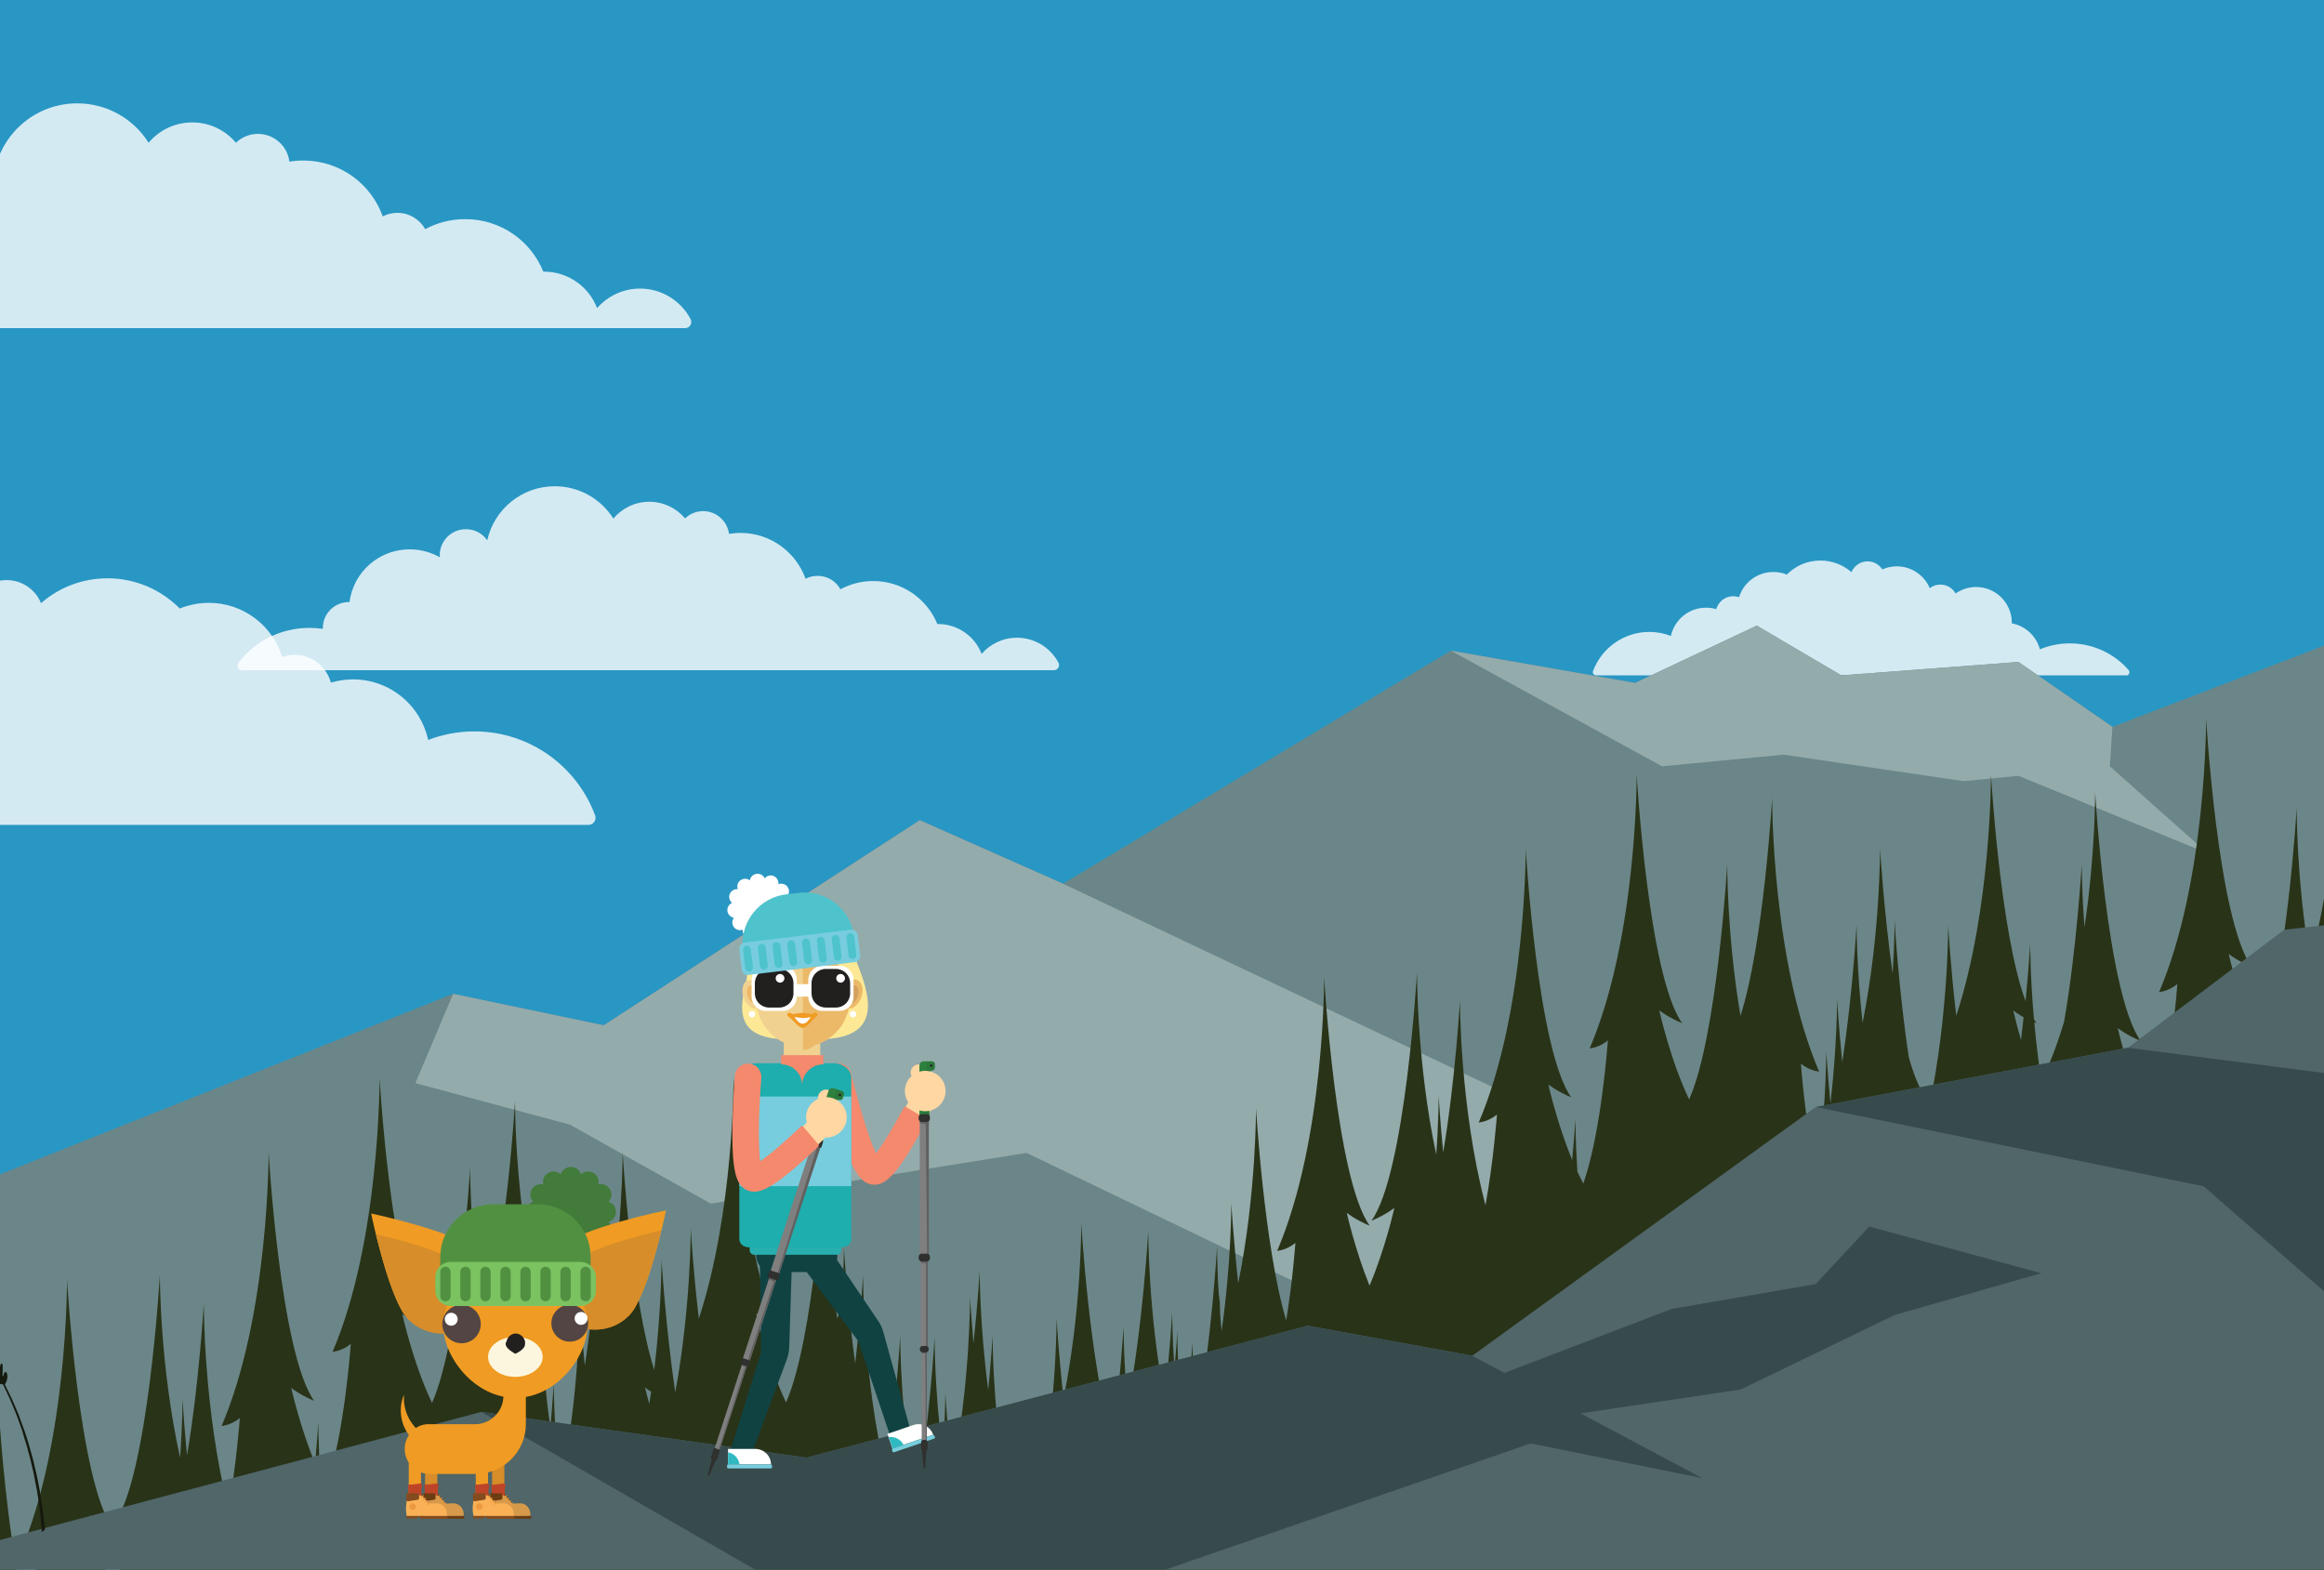 <svg version="1.1" id="Layer_1" xmlns="http://www.w3.org/2000/svg" x="0" y="0" viewBox="0 0 1439 972" xml:space="preserve"><style>.st1{opacity:.8;fill:#fff}.st3{fill:#94abac}.st4{opacity:.8}.st5{fill:#fff}.st6{fill:#293318}.st8{fill:#374b4c}.st11{fill:#d78d29}.st12{fill:#f09b23}.st13{fill:#534543}.st15{fill:#221f1f}.st16{fill:#be4427}.st17{fill:#f6f7f7}.st18{fill:#6c3c13}.st19{fill:#d7994a}.st20{fill:#ed993f}.st22{fill:#519041}.st24{fill:#844b1f}.st25{fill:#fab055}.st26{fill:#104242}.st27{fill:#77cddd}.st28{fill:#30b9c0}.st29{fill:#ffd7a3}.st30{fill:#f4896d}.st33{fill:#f1d18f}.st34{fill:#7f7f7f}.st35{fill:#606060}.st36{fill:#30302f}.st37{fill:#2d803e}.st38{fill:#232323}.st39{opacity:8.000000e-02;fill:#212120}.st40{fill:#fde995}.st41{fill:#ebb968}.st43{fill:#442312}.st44{fill:#4ec3cc}@media (max-width:701px){.cloud{display:none}}</style><path fill="#2997c3" d="M-71.1-73h1542.4V972.5H-71.1z"/><path class="st1 cloud" d="M293.7 452.9c-10.1 0-19.7 1.9-28.6 5.3-4.6-21.4-23.6-37.5-46.5-37.5-4.7 0-9.3.7-13.7 2-2.7-9.9-11.7-17.2-22.4-17.2-2.7 0-5.3.5-7.8 1.3-5.9-19.4-24-33.5-45.4-33.5-6.4 0-12.4 1.3-18 3.5-11.4-11.5-27.2-18.7-44.7-18.7-15.8 0-30.2 5.8-41.2 15.4-3.4-8.4-11.7-14.3-21.4-14.3-8.2 0-15.4 4.3-19.6 10.7-5.9-2.6-12.5-4.1-19.4-4.1-14.4 0-27.3 6.4-36.1 16.6v128.4h435.5c3 0 5.1-3 4.1-5.9-11.3-30.4-40.5-52-74.8-52zM1316.5 418.3c1.7 0 2.7-2 1.5-3.4-8.8-10.1-21.9-16.5-36.4-16.5-6.6 0-12.8 1.3-18.5 3.7-2.2-8.2-8.9-14.5-17.4-16.1v-.4c0-12.2-9.9-22.1-22.1-22.1-4.7 0-9.1 1.5-12.7 4-1.9-3.3-5.4-5.5-9.4-5.5-2.5 0-4.8.8-6.6 2.2-3.4-7.9-11.2-13.5-20.4-13.5-3.2 0-6.3.7-9 1.9-1.9-3-5.3-5-9.1-5-4.5 0-8.4 2.8-10 6.7-5.1-4.5-11.9-7.2-19.2-7.2-8.2 0-15.5 3.3-20.8 8.7-2.6-1.1-5.4-1.6-8.4-1.6-10 0-18.4 6.6-21.2 15.6-1.1-.4-2.3-.6-3.6-.6-5 0-9.2 3.4-10.5 8-2-.6-4.2-.9-6.4-.9-10.6 0-19.5 7.5-21.7 17.5-4.1-1.6-8.6-2.5-13.3-2.5-16 0-29.6 10.1-34.9 24.2-.5 1.3.5 2.7 1.9 2.7h328.2z"/><path fill="#6b8688" d="M-68 754.3l348.6-138.9 93.2 19.5 195.7-127 88.7 39.3 240.1-144.3 114.1 20 75.4-35.5 52.3 30.8 109.7-8.3 58.2 40.2 163.3-62.7v585.1H-71.1V755.3z"/><path class="st3" d="M280.6 615.4l-23.4 55.3 95.7 25.7 87.2 48.9 195.5-31.4 262.7 126.3 48-156.6-288.1-136.4-88.7-39.3-195.7 127zM898.3 402.9l130.8 71.6 75.4-7.2 111.2 16.4 34.1-3.3 117 47.9-60.4-53.8 1.6-24.4-58.2-40.2-109.7 8.3-52.3-30.8-75.4 35.5z"/><g class="st4"><path class="st5 cloud" d="M150.3 415.2c-2.6 0-4.1-3-2.5-5.1 10.2-13 26-21.3 43.8-21.3 2.8 0 5.6.2 8.3.6v-.5c0-8.9 7.2-16.1 16.2-16.1h.3c1.2-8.9 5.5-17.4 12.9-23.7 12.4-10.5 29.7-11.6 43.1-4 0-.4-.1-.8-.1-1.3 0-8.9 7.2-16.1 16.2-16.1 5.5 0 10.3 2.7 13.2 6.9 4.2-19.1 21.3-33.5 41.8-33.5 15.3 0 28.7 8 36.3 20 5.3-6.3 13.3-10.4 22.2-10.4 8.9 0 16.9 4 22.2 10.3 2.9-2.8 6.8-4.5 11.2-4.5 8.2 0 15 6.2 16 14.1 2.3-.4 4.7-.6 7.1-.6 18.6 0 34.4 11.9 40.3 28.4 2.2-1.2 4.8-1.8 7.5-1.8 6.1 0 11.3 3.3 14.1 8.3 6.1-3.3 13-5.1 20.3-5.1 17.9 0 33.3 11 39.7 26.6h.4c12.3 0 22.9 7.7 27 18.5 5.3-6.1 13.1-10 21.9-10 11.2 0 20.8 6.3 25.7 15.5 1.1 2.1-.4 4.6-2.8 4.6H150.3z"/></g><g class="st4"><path class="st5 cloud" d="M-187.6 203.1c-3.2 0-5-3.7-3-6.2 12.4-15.8 31.7-26 53.4-26 3.4 0 6.8.3 10.1.7v-.6c0-10.8 8.8-19.6 19.7-19.6h.4c1.4-10.9 6.7-21.2 15.7-28.9 15.1-12.8 36.2-14.2 52.5-4.9 0-.5-.1-1-.1-1.6 0-10.8 8.8-19.6 19.7-19.6 6.7 0 12.6 3.3 16.1 8.4C2.1 81.5 22.9 64 47.8 64c18.6 0 35 9.7 44.2 24.4 6.5-7.7 16.2-12.6 27.1-12.6 10.8 0 20.5 4.9 27 12.6 3.5-3.4 8.3-5.5 13.6-5.5 10 0 18.3 7.5 19.5 17.2 2.8-.5 5.7-.7 8.6-.7 22.7 0 42 14.4 49.2 34.6 2.7-1.4 5.8-2.2 9.1-2.2 7.4 0 13.8 4.1 17.2 10.1 7.4-4 15.8-6.2 24.8-6.2 21.9 0 40.6 13.4 48.3 32.5h.4c15 0 27.9 9.4 32.9 22.6 6.5-7.4 16-12.1 26.6-12.1 13.6 0 25.4 7.7 31.3 18.9 1.3 2.6-.5 5.6-3.4 5.6h-611.8z"/></g><path class="st6" d="M-25.7 972.5h1.2c-.3-8.5-.3-13.5-.3-13.5s-.3 5.2-.9 13.5zM41.5 792.4S42 892.8 12.4 962c6.8-.8 11.3-5 11.3-5s-.4 6.1-1.4 15.4h43.2c-6.3-18-9.9-34.1-9.9-34.1s4.8 4 14.2 8c-21-29-28.3-153.9-28.3-153.9zM-69.2 972.5h2.4c-.7-14.2-.7-23-.7-23s-.5 9.2-1.7 23zM1471.3 972.5V657.3c-2.5-18.8-3.6-33.5-3.6-33.5s1.3 1.2 3.6 2.4v-18.1c-21.8-66.9-21.4-149-21.4-149s-5.2 90-19.6 135c-8.5-49.9-8.2-93.9-8.2-93.9s-6.2 106.5-23.6 145.7c-11.6-24.1-18.5-55.2-18.5-55.2s4.8 4 14.2 8c-21-29.2-28.2-154-28.2-154s.5 100.4-29.1 169.6c6.8-.8 11.3-5 11.3-5s-3.9 56.1-15.2 88.7c-1.3-2.4-2.5-4.8-3.7-7.4-1.3-19.9-1.2-33-1.2-33s-.6 10.3-2 25.8c-9.3-22.3-14.8-46.8-14.8-46.8s4.8 4 14.2 8c-21-29.2-28.2-154-28.2-154s.2 38.1-6.6 83.5c-1.8-23.4-1.7-39.1-1.7-39.1s-3.1 52.7-10.9 97.6c-2.9 9.6-6.1 18.9-9.9 27.7 1.6-.2 3-.6 4.3-1-2 7.9-4.3 15-6.8 20.8-2.9-16.8-4.8-33-6.1-47.1.5.2.9.4 1.4.6-.5-.8-1.1-1.6-1.6-2.5-2.4-27.5-2.3-46.8-2.3-46.8s-.9 14.9-2.9 35.6c-15.8-42.8-21.4-140.3-21.4-140.3s.4 82.4-21.5 149.4c-3.6-30.6-5-56.2-5-56.2s.3 65.4-15.1 127.1c-2-7.1-3.8-15-5.5-23.4 1.9 1 4.1 2.1 6.6 3.1-3.9-5.5-7.4-14.3-10.4-25-6.3-41.5-8.8-84.7-8.8-84.7s.1 13.1-1.2 33c-5.5-39.1-7.8-77.4-7.8-77.4s.3 52.6-10.8 107.9c-3.8-34.7-3.7-60.7-3.7-60.7s-2.5 43.5-8.9 85.1c-2.2-22.5-3.2-39-3.2-39s.1 28-4.1 64.5c-1.8-19-2.6-32.4-2.6-32.4s.1 28.8-4.3 66.1c-.9 2.1-1.8 4-2.7 5.7-6.3-30.4-8.7-64.1-8.7-64.1s4.5 4.1 11.3 5c-29.6-69.2-29.1-169.6-29.1-169.6s-5.2 90-19.6 135c-8.5-49.9-8.2-93.9-8.2-93.9s-6.2 106.5-23.6 145.7c-11.6-24.1-18.5-55.2-18.5-55.2s4.8 4 14.2 8c-21-29.2-28.2-154-28.2-154s.5 100.4-29.1 169.6c6.8-.8 11.3-5 11.3-5s-3.9 56.1-15.2 88.7c-1.3-2.4-2.5-4.8-3.7-7.4-1.3-19.9-1.2-33-1.2-33s-.6 10.3-2 25.8c-9.3-22.3-14.8-46.8-14.8-46.8s4.8 4 14.2 8c-21-29.2-28.2-154-28.2-154s.5 100.4-29.1 169.6c6.8-.8 11.3-5 11.3-5s-2 28.1-7.1 56.2C903.7 684.9 904 619.4 904 619.4s-2.9 50.1-10.4 94.2c-2-20.5-2.8-35.2-2.8-35.2s.1 14.6-1.5 36.6c-12.2-57.2-11.9-113.1-11.9-113.1s-7.2 124.8-28.2 154c9.4-3.9 14.2-8 14.2-8s-5.7 25.5-15.4 48.2c-8.9-21.9-14.1-45.1-14.1-45.1s4.8 4 14.2 8c-21-29.2-28.2-154-28.2-154s.5 100.4-29.1 169.6c6.8-.8 11.3-5 11.3-5s-1.6 23-5.7 48.1C782.7 771.8 777.7 686 777.7 686s.3 53.1-11 108.7c-3-27.7-4.3-49.6-4.3-49.6s.2 35.7-6 79.2c-.3-3.5-.6-6.8-.9-10.1-.3-8.5-.3-13.5-.3-13.5s-.1 1.9-.3 5.3c-1.4-20.7-1.3-34.3-1.3-34.3s-3.5 61-12.8 107.7c-.2-2.1-.4-4.1-.5-6.1-.3-8.5-.3-13.5-.3-13.5s-.1 1.9-.3 5.3c-1.4-20.7-1.3-34.3-1.3-34.3s-1.6 26.8-5.3 58.4c-4.3-36.8-4.1-65.1-4.1-65.1s-.5 9.4-1.8 23.6c-1.4-21-1.4-34.9-1.4-34.9s-1.4 24-4.7 53.4c-10.3-53.8-10.1-104-10.1-104s-3.5 61-12.8 107.7c-2.6-28.5-2.5-48.6-2.5-48.6s-2 33.7-6.8 70.2c-14.2-45.3-19.4-134.1-19.4-134.1s.3 53.1-11 108.7c-3-27.7-4.3-49.6-4.3-49.6s.2 46.7-9 98.3c-1.5 4.2-3.1 8.3-4.8 12.2.9-.1 1.8-.3 2.6-.5-2 9.9-4.4 19.9-7.3 29.6-5.8-13.7-10.5-28.5-14.2-43.6-7-46.2-6.9-85.3-6.9-85.3s-.8 14-2.7 33.6c-5.4-41.1-5.3-74-5.3-74s-1.1 19.6-3.8 45c-1.5-16.9-2.2-28.4-2.2-28.4s.3 53.1-11 108.7c-3-27.7-4.3-49.6-4.3-49.6s.1 15.1-1.6 37.7c-5.2-40.3-5-72.2-5-72.2s-3.2 55.6-11.6 101.3c-9.9-53.1-9.7-102.1-9.7-102.1s-2.5 43.5-8.9 85.2c-14.4-60.4-14.1-122.9-14.1-122.9s-1.4 24.8-4.9 54.8c-5-37.1-7-71.8-7-71.8s.1 14-1.4 35c-.8 3.2-1.7 6.2-2.6 9.1-8.5-49.9-8.2-93.9-8.2-93.9s-6.2 106.5-23.6 145.7c-11.6-24.1-18.5-55.2-18.5-55.2s4.8 4 14.2 8c-21-29.2-28.2-154-28.2-154s.4 82.4-21.5 149.4c-3.6-30.6-5-56.2-5-56.2s.2 48.8-9.6 101.8c-6-40.7-8.5-82.1-8.5-82.1s.1 29.8-4.5 68.2c-14.4-45-19.6-134.9-19.6-134.9s.3 52.6-10.8 107.9c-3.8-34.7-3.7-60.7-3.7-60.7s-2.5 43.5-8.9 85.1c-2.2-22.5-3.2-39-3.2-39s.2 40.8-7.3 88.3c-1.8 5.7-3.7 10.7-5.8 14.8-3-30.9-2.9-53.3-2.9-53.3s-.7 11.2-2.1 27.7c-3-20.7-4.1-37.7-4.1-37.7s4.5 4.1 11.3 5c-29.6-69.2-29.1-169.6-29.1-169.6s-5.2 90-19.6 135c-8.5-49.9-8.2-93.9-8.2-93.9s-6.2 106.5-23.6 145.7c-11.6-24.1-18.5-55.2-18.5-55.2s4.8 4 14.2 8c-21-29.2-28.2-154-28.2-154s.5 100.4-29.1 169.6c6.8-.8 11.3-5 11.3-5s-3.9 56.1-15.2 88.7c-1.3-2.4-2.5-4.8-3.7-7.4-1.3-19.9-1.2-33-1.2-33s-.6 10.3-2 25.8c-9.3-22.3-14.8-46.8-14.8-46.8s4.8 4 14.2 8c-21-29.2-28.2-154-28.2-154s.5 100.4-29.1 169.6c6.8-.8 11.3-5 11.3-5s-2 28.1-7.1 56.2C125.9 872.5 126.2 807 126.2 807s-2.9 50.1-10.4 94.2c-2-20.5-2.8-35.2-2.8-35.2s.1 14.6-1.5 36.6C98.8 845.3 99 789.4 99 789.4s-7.2 124.8-28.2 154c9.4-3.9 14.2-8 14.2-8s-4 18-11 37.2h1397.3zM1253 629.9c-.5 4.5-1 9.3-1.6 14.1-3.1-10.6-4.8-18.3-4.8-18.3s2.1 1.8 6.4 4.2zM635.6 956.3c-.9 3-1.8 6.1-2.8 9-1-3.5-2-7.1-2.9-10.7 1.6.8 3.5 1.5 5.7 1.7zm-232.4-94.5c-.4 2.5-.8 5.1-1.2 7.6-1.7-6.3-2.6-10.3-2.6-10.3s1.3 1.2 3.8 2.7zM10.5 972.5C2.4 927.3-.7 873.4-.7 873.4s.2 47.2-9.2 99.1h20.4z"/><path fill="#506668" d="M-71.1 972.5L298 874.3l201.3 28.3 310.5-81.7 101.8 18.6 212.7-154 193.3-36.7 96.8-73.1 56.9-6.3v403.1z"/><path class="st8" d="M931.5 850.1l103.8-39.6 89-15.4 33.1-35.6 106.5 28.9-90.8 25.9-95.2 46.1-115.3 17.2z"/><path class="st8" d="M298 874.3l170.5 98.2h251.6l227.7-78.7 106.2 21.5-142.4-75.8-101.8-18.6-310.5 81.7zM1124.3 685.5l240.2 49.1 106.8 93.2V668.6l-153.7-19.8z"/><path d="M-4.3 846.1c-2.3 1-4-.2-4.3 1-.3 1.2 5.6 2.3 4.6 2.9-1 .6-3.3-.2-3.6.6-.3.9 4.3 2.7 6.5 3.2-2.2 1.7-3.3.4-3.2 1.7.1 1.1 4.7 1.6 6.1 1.7.4.7.9 2 1.7 3.5.7 1.6 1.5 3.3 2.5 5.3.9 2 1.8 4.3 2.8 6.7.5 1.2 1 2.5 1.6 3.9l1.5 4.2c.5 1.4 1 2.9 1.6 4.4.3.8.5 1.5.7 2.3.2.8.5 1.6.7 2.4.5 1.6 1 3.2 1.5 4.9.3.8.5 1.6.7 2.5.2.8.4 1.7.7 2.5.4 1.7.9 3.4 1.3 5.1.4 1.7.8 3.5 1.2 5.2.4 1.7.8 3.5 1.1 5.2.3 1.7.6 3.5 1 5.2.2.9.3 1.7.5 2.6.1.9.3 1.7.4 2.6.3 1.7.5 3.4.8 5 .2 1.6.4 3.3.6 4.9.2 1.6.4 3.1.5 4.7.3 3 .6 5.9.7 8.5.6-.6 1.2-1.1 1.9-1.6-.2-2.2-.5-4.6-.7-7.1-.2-1.5-.4-3.1-.6-4.7-.2-1.6-.4-3.2-.7-4.9-.3-1.7-.6-3.3-.8-5-.1-.8-.3-1.7-.4-2.6-.2-.9-.3-1.7-.5-2.6-.3-1.7-.7-3.5-1-5.2-.3-1.7-.8-3.5-1.2-5.2-.4-1.7-.8-3.5-1.2-5.2-.5-1.7-.9-3.4-1.4-5.1-.2-.8-.5-1.7-.7-2.5-.2-.8-.5-1.7-.7-2.5-.5-1.6-1-3.3-1.5-4.9-.3-.8-.5-1.6-.8-2.4-.2-.8-.5-1.6-.8-2.3-.6-1.5-1.1-3-1.6-4.4l-1.5-4.2c-.5-1.3-1.1-2.6-1.6-3.8-1.1-2.5-2-4.7-2.9-6.7-1-2-1.8-3.7-2.5-5.1-.8-1.6-1.3-2.7-1.7-3.5 2.4-3.5 1.7-7.7.4-7.7-1.3-.1-.9 2.8-1.6 2.6-.7-.3.5-8-.7-7.9-1.2.1-.8 2.5-.8 2.5s-1.3-6.4-2.6-6c-1.4.4-.6 3.4-.6 3.4s-5.2-2.5-5.9-1.5c-1.3.8 3.4 2.9 4.5 3.4z" fill="#15190e"/><g><path d="M376.8 744.2c1.9-2 2.4-5.2.9-7.7s-4.4-3.7-7.2-3.1c.6-2.7-.5-5.7-3.1-7.1-2.6-1.5-5.7-1-7.7.9-.8-2.7-3.3-4.6-6.3-4.6-2.9 0-5.4 2-6.2 4.6-2-1.9-5.2-2.4-7.7-.9-2.6 1.5-3.7 4.4-3.1 7.1-2.7-.6-5.7.5-7.1 3.1-1.5 2.6-1 5.7.9 7.7-2.7.8-4.6 3.3-4.6 6.2 0 2.9 2 5.4 4.6 6.2-1.9 2-2.4 5.2-.9 7.7s4.4 3.7 7.1 3.1c-.6 2.7.5 5.7 3.1 7.1 2.6 1.5 5.7 1 7.7-.9.8 2.7 3.3 4.6 6.3 4.6 2.9 0 5.4-2 6.3-4.6 2 1.9 5.2 2.4 7.7.9 2.6-1.5 3.7-4.4 3.1-7.1 2.7.6 5.7-.5 7.1-3.1 1.5-2.6 1-5.7-.9-7.7 2.7-.8 4.6-3.3 4.6-6.2 0-2.9-1.9-5.4-4.6-6.2z" fill="#427b3a"/><path class="st11" d="M320.2 931.8h-7.9v-25.9c0-2.1-1.7-3.8-3.8-3.8-2.1 0-3.8 1.7-3.8 3.8V938.6h21.8v-.4c.1-3.5-2.7-6.4-6.3-6.4zM278.7 931.8h-7.9v-25.9c0-2.1-1.7-3.8-3.8-3.8-2.1 0-3.8 1.7-3.8 3.8V938.6H285v-.4c.1-3.5-2.8-6.4-6.3-6.4z"/><path class="st12" d="M250.1 863.6v2.5c0 9.9 6 19.4 14.9 23.8v7.4c-13.9-5-20.4-20.3-14.9-33.7z"/><path class="st12" d="M266 881.9h28.3c9.4 0 17.4-7.9 17.4-17.4v-6.9h13.9v24.3c0 16.9-13.9 30.8-30.8 30.8H266c-8.4 0-15.4-6.9-15.4-15.4 0-8.4 6.9-15.9 15.4-15.4zM294.8 774.2c11.9 11.9 11.9 30.8 0 42.2-11.9 11.4-30.8 11.9-42.2 0-11.9-11.9-22.8-65-22.8-65s53.1 11.4 65 22.8z"/><path class="st11" d="M285.8 784.2c9.9 9.9 11.4 25.3 4 37.2-11.9 7.4-27.3 5.5-37.2-4.5-7.9-7.9-15.9-36.2-19.8-52.6 17.3 4 45.1 11.4 53 19.9z"/><path class="st12" d="M347.4 772.3c-11.9 11.9-11.9 30.8 0 42.2 11.9 11.4 30.8 11.9 42.2 0 11.9-11.9 22.8-65 22.8-65s-53.6 10.8-65 22.8z"/><path class="st11" d="M356.4 781.7c-9.9 9.9-11.4 25.3-4 37.2 11.9 7.4 27.3 5.5 37.2-4.5 7.9-7.9 15.9-36.2 19.8-52.6-16.7 4-45 11.5-53 19.9z"/><path class="st12" d="M274.4 820.4c0 20.3 19.8 45.2 44.7 45.2 24.8 0 44.7-24.8 44.7-45.2 0-20.3-19.8-36.7-44.7-36.7-24.8 0-44.7 16.8-44.7 36.7z"/><circle class="st13" cx="352.8" cy="819.4" r="11.4"/><circle class="st5" cx="359.8" cy="816.4" r="4"/><circle class="st13" cx="285.8" cy="819.9" r="11.9"/><circle class="st5" cx="279.4" cy="816.9" r="4"/><ellipse cx="319.1" cy="840.2" rx="16.9" ry="12.4" fill="#fdf6de"/><path class="st15" d="M313.1 832.3c0 3 6 6 6 6s6-2.5 6-6c.5-3-2-6-5-6.5s-6 2-6.5 5c-.5.5-.5 1-.5 1.5z"/><path class="st12" d="M310.1 931.8h-7.9v-25.9c0-2.1-1.7-3.8-3.8-3.8-2.1 0-3.8 1.7-3.8 3.8V938.6h21.8v-.4c.2-3.5-2.7-6.4-6.3-6.4zM268.6 931.8h-7.9v-25.9c0-2.1-1.7-3.8-3.8-3.8-2.1 0-3.8 1.7-3.8 3.8V938.6H275v-.4c0-3.5-2.8-6.4-6.4-6.4z"/><path class="st16" d="M263 926.4s0-5.2-.2-5.7c-.3-.5.2-1.6.8-1.4s6.2-.7 7-.7c.8 0 1.1 1.5.7 2.2-.4.7-.3 4.6 0 5.9l-8.3-.3zM304.5 926.4s0-5.2-.2-5.7c-.3-.5.2-1.6.8-1.4.6.2 6.2-.7 7-.7s1.1 1.5.7 2.2c-.4.7-.3 4.6 0 5.9l-8.3-.3z"/><g><path class="st17" d="M262.7 931.4h12.4v4.4h-12.4z"/><path class="st18" d="M268.4 940.3h-6.1c-.2 0-.4-.2-.4-.4v-.9c0-.2.2-.4.4-.4h6.5v1.3c-.1.3-.2.4-.4.4z"/><path class="st18" d="M270.9 940.4c5.4 0 10.8 0 16.2.1.2 0 .4-.2.4-.4v-1c0-.2-.2-.4-.4-.4h-18.4c.7.5 1.3 1.1 2 1.7.1-.1.2 0 .2 0z"/><path class="st19" d="M280.7 930.9l-10.7.3c-.2.1-.5.8-.2 1 1.2-.1 2.3 1.1 1.2 2-1.1.9-4.9.6-5.3-1.1-.3-1.2-2.1-1.6-3-1.7-.3 0-.6.2-.6.5.1 2.2.1 4.5.1 6.7h24.9v-1c0-3.8-3-6.8-6.4-6.7z"/><path class="st18" d="M275.8 931l-4.3-5.8-2.3 3.2z"/><path class="st19" d="M275.8 931l-4.3-2.6h-9.3s-1.4 6.8 0 10.2c3.2 0 13.6-7.6 13.6-7.6z"/><path class="st19" d="M262.2 928.4v-3.2h4.7l3.4.7c.8.2 1.5.6 2.1 1.2l3.5 4-13.7-2.7z"/><path class="st18" d="M262.9 929.6l5.9-.9c.5-.1.9-.5.9-1v-2c0-.6-.5-1-1-1h-5.9c-.6 0-1 .5-1 1v2.9c-.1.6.5 1.1 1.1 1z"/><path class="st20" d="M274.5 931.9h.3l1.3-1c.1-.1.2-.3.1-.4-.1-.1-.3-.2-.4-.1l-1.3 1c-.1.1-.2.3-.1.4l.1.1zM273.4 930.5h.3l1.3-1c.1-.1.2-.3.1-.4-.1-.1-.3-.2-.4-.1l-1.3 1c-.1.1-.2.3-.1.4 0 0 .1 0 .1.1zM272.2 928.9h.3l1.3-1c.1-.1.2-.3.1-.4-.1-.1-.3-.2-.4-.1l-1.3 1c-.1.1-.2.3-.1.4 0 .1 0 .1.1.1zM270.9 927.4h.3l1.3-1c.1-.1.2-.3.1-.4-.1-.1-.3-.2-.4-.1l-1.3 1c-.1.1-.2.3-.1.4 0 .1.1.1.1.1z"/><circle class="st20" cx="265.7" cy="932.9" r="2"/></g><g><path class="st17" d="M304 931.4h12.4v4.4H304z"/><path class="st18" d="M309.7 940.3h-6.1c-.2 0-.4-.2-.4-.4v-.9c0-.2.2-.4.4-.4h6.5v1.3c0 .3-.2.4-.4.4zM312.3 940.4c5.4 0 10.8 0 16.2.1.2 0 .4-.2.4-.4v-1c0-.2-.2-.4-.4-.4h-18.4c.7.5 1.3 1.1 2 1.7 0-.1.1 0 .2 0z"/><path class="st19" d="M322 930.9l-10.7.3c-.2.1-.5.8-.2 1 1.2-.1 2.3 1.1 1.2 2-1.1.9-4.9.6-5.3-1.1-.3-1.2-2.1-1.6-3-1.7-.3 0-.6.2-.6.5.1 2.2.1 4.5.1 6.7h24.9v-1c0-3.8-2.9-6.8-6.4-6.7z"/><path class="st18" d="M317.2 931l-4.3-5.8-2.3 3.2z"/><path class="st19" d="M317.2 931l-4.3-2.6h-9.3s-1.4 6.8 0 10.2c3.1 0 13.6-7.6 13.6-7.6z"/><path class="st19" d="M303.5 928.4v-3.2h4.7l3.4.7c.8.2 1.5.6 2.1 1.2l3.5 4-13.7-2.7z"/><path class="st18" d="M304.3 929.6l5.9-.9c.5-.1.9-.5.9-1v-2c0-.6-.5-1-1-1h-5.9c-.6 0-1 .5-1 1v2.9c-.1.6.4 1.1 1.1 1z"/><path class="st20" d="M315.9 931.9h.3l1.3-1c.1-.1.2-.3.1-.4-.1-.1-.3-.2-.4-.1l-1.3 1c-.1.1-.2.3-.1.4 0 0 0 .1.1.1zM314.8 930.5h.3l1.3-1c.1-.1.2-.3.1-.4-.1-.1-.3-.2-.4-.1l-1.3 1c-.1.1-.2.3-.1.4-.1 0 0 0 .1.1zM313.5 928.9h.3l1.3-1c.1-.1.2-.3.1-.4-.1-.1-.3-.2-.4-.1l-1.3 1c-.1.1-.2.3-.1.4 0 .1.1.1.1.1zM312.3 927.4h.3l1.3-1c.1-.1.2-.3.1-.4-.1-.1-.3-.2-.4-.1l-1.3 1c-.1.1-.2.3-.1.4 0 .1 0 .1.1.1z"/><circle class="st20" cx="307.1" cy="932.9" r="2"/></g><path d="M279.8 793.2s11.8 6.9 27.9 2.5 35.5-17.9 42.8-13c2.3-11.1-74.1-13.7-70.7 10.5z" fill="#edba99"/><path class="st22" d="M333 745.7h-27.6c-18.1 0-32.8 14.7-32.8 32.8v23.7h93.1v-23.7c.1-18.2-14.6-32.8-32.7-32.8z"/><path d="M359.4 808.7h-80.3c-5.3 0-9.6-4.3-9.6-9.6V791c0-5.3 4.3-9.6 9.6-9.6h80.3c5.3 0 9.6 4.3 9.6 9.6v8.1c0 5.3-4.3 9.6-9.6 9.6z" fill="#7bc261"/><path class="st16" d="M252.9 926.4s0-5.2-.2-5.7c-.3-.5.2-1.6.8-1.4.6.2 6.2-.7 7-.7s1.1 1.5.7 2.2c-.4.7-.3 4.6 0 5.9l-8.3-.3zM294.4 926.4s0-5.2-.2-5.7c-.3-.5.2-1.6.8-1.4.6.2 6.2-.7 7-.7s1.1 1.5.7 2.2c-.4.7-.3 4.6 0 5.9l-8.3-.3z"/><g><path class="st22" d="M275.8 805.8c-1.8 0-3.2-1.4-3.2-3.2v-15c0-1.8 1.4-3.2 3.2-3.2 1.8 0 3.2 1.4 3.2 3.2v15c.1 1.7-1.4 3.2-3.2 3.2zM288.2 805.8c-1.8 0-3.2-1.4-3.2-3.2v-15c0-1.8 1.4-3.2 3.2-3.2 1.8 0 3.2 1.4 3.2 3.2v15c.1 1.7-1.4 3.2-3.2 3.2zM300.6 805.8c-1.8 0-3.2-1.4-3.2-3.2v-15c0-1.8 1.4-3.2 3.2-3.2 1.8 0 3.2 1.4 3.2 3.2v15c.1 1.7-1.4 3.2-3.2 3.2zM313 805.8c-1.8 0-3.2-1.4-3.2-3.2v-15c0-1.8 1.4-3.2 3.2-3.2 1.8 0 3.2 1.4 3.2 3.2v15c.1 1.7-1.4 3.2-3.2 3.2zM325.4 805.8c-1.8 0-3.2-1.4-3.2-3.2v-15c0-1.8 1.4-3.2 3.2-3.2 1.8 0 3.2 1.4 3.2 3.2v15c.1 1.7-1.4 3.2-3.2 3.2zM337.8 805.8c-1.8 0-3.2-1.4-3.2-3.2v-15c0-1.8 1.4-3.2 3.2-3.2 1.8 0 3.2 1.4 3.2 3.2v15c0 1.7-1.4 3.2-3.2 3.2zM350.2 805.8c-1.8 0-3.2-1.4-3.2-3.2v-15c0-1.8 1.4-3.2 3.2-3.2 1.8 0 3.2 1.4 3.2 3.2v15c0 1.7-1.4 3.2-3.2 3.2zM362.6 805.8c-1.8 0-3.2-1.4-3.2-3.2v-15c0-1.8 1.4-3.2 3.2-3.2 1.8 0 3.2 1.4 3.2 3.2v15c0 1.7-1.4 3.2-3.2 3.2z"/></g><g><path class="st17" d="M252.5 931.4h12.4v4.4h-12.4z"/><path class="st24" d="M258.1 940.3H252c-.2 0-.4-.2-.4-.4v-.9c0-.2.2-.4.4-.4h6.5v1.3c0 .3-.2.4-.4.4zM260.7 940.4c5.4 0 10.8 0 16.2.1.2 0 .4-.2.4-.4v-1c0-.2-.2-.4-.4-.4h-18.4c.7.5 1.3 1.1 2 1.7 0-.1.1 0 .2 0z"/><path class="st25" d="M270.4 930.9l-10.7.3c-.2.1-.5.8-.2 1 1.2-.1 2.3 1.1 1.2 2-1.1.9-4.9.6-5.3-1.1-.3-1.2-2.1-1.6-3-1.7-.3 0-.6.2-.6.5.1 2.2.1 4.5.1 6.7h24.9v-1c0-3.8-2.9-6.8-6.4-6.7z"/><path class="st24" d="M265.6 931l-4.3-5.8-2.3 3.2z"/><path class="st25" d="M265.6 931l-4.3-2.6H252s-1.4 6.8 0 10.2c3.1 0 13.6-7.6 13.6-7.6z"/><path class="st25" d="M251.9 928.4v-3.2h4.7l3.4.7c.8.2 1.5.6 2.1 1.2l3.5 4-13.7-2.7z"/><path class="st24" d="M252.7 929.6l5.9-.9c.5-.1.9-.5.9-1v-2c0-.6-.5-1-1-1h-5.9c-.6 0-1 .5-1 1v2.9c-.1.6.5 1.1 1.1 1z"/><path class="st20" d="M264.3 931.9h.3l1.3-1c.1-.1.2-.3.1-.4-.1-.1-.3-.2-.4-.1l-1.3 1c-.1.1-.2.3-.1.4 0 0 0 .1.1.1zM263.2 930.5h.3l1.3-1c.1-.1.2-.3.1-.4-.1-.1-.3-.2-.4-.1l-1.3 1c-.1.1-.2.3-.1.4l.1.1zM262 928.9h.3l1.3-1c.1-.1.2-.3.1-.4-.1-.1-.3-.2-.4-.1l-1.3 1c-.1.1-.2.3-.1.4-.1.1 0 .1.1.1zM260.7 927.4h.3l1.3-1c.1-.1.2-.3.1-.4-.1-.1-.3-.2-.4-.1l-1.3 1c-.1.1-.2.3-.1.4 0 .1 0 .1.1.1z"/><circle class="st20" cx="255.5" cy="932.9" r="2"/></g><g><path class="st17" d="M293.8 931.4h12.4v4.4h-12.4z"/><path class="st24" d="M299.4 940.3h-6.1c-.2 0-.4-.2-.4-.4v-.9c0-.2.2-.4.4-.4h6.5v1.3c0 .3-.2.4-.4.4zM302 940.4c5.4 0 10.8 0 16.2.1.2 0 .4-.2.4-.4v-1c0-.2-.2-.4-.4-.4h-18.4c.7.5 1.3 1.1 2 1.7.1-.1.2 0 .2 0z"/><path class="st25" d="M311.8 930.9l-10.7.3c-.2.1-.5.8-.2 1 1.2-.1 2.3 1.1 1.2 2-1.1.9-4.9.6-5.3-1.1-.3-1.2-2.1-1.6-3-1.7-.3 0-.6.2-.6.5.1 2.2.1 4.5.1 6.7h24.9v-1c-.1-3.8-3-6.8-6.4-6.7z"/><path class="st24" d="M306.9 931l-4.3-5.8-2.3 3.2z"/><path class="st25" d="M306.9 931l-4.3-2.6h-9.3s-1.4 6.8 0 10.2c3.2 0 13.6-7.6 13.6-7.6z"/><path class="st25" d="M293.3 928.4v-3.2h4.7l3.4.7c.8.2 1.5.6 2.1 1.2l3.5 4-13.7-2.7z"/><path class="st24" d="M294 929.6l5.9-.9c.5-.1.9-.5.9-1v-2c0-.6-.5-1-1-1h-5.9c-.6 0-1 .5-1 1v2.9c-.1.6.5 1.1 1.1 1z"/><path class="st20" d="M305.6 931.9h.3l1.3-1c.1-.1.2-.3.1-.4-.1-.1-.3-.2-.4-.1l-1.3 1c-.1.1-.2.3-.1.4l.1.1zM304.5 930.5h.3l1.3-1c.1-.1.2-.3.1-.4-.1-.1-.3-.2-.4-.1l-1.3 1c-.1.1-.2.3-.1.4 0 0 .1 0 .1.1zM303.3 928.9h.3l1.3-1c.1-.1.2-.3.1-.4-.1-.1-.3-.2-.4-.1l-1.3 1c-.1.1-.2.3-.1.4 0 .1 0 .1.1.1zM302 927.4h.3l1.3-1c.1-.1.2-.3.1-.4-.1-.1-.3-.2-.4-.1l-1.3 1c-.1.1-.2.3-.1.4 0 .1.1.1.1.1z"/><circle class="st20" cx="296.8" cy="932.9" r="2"/></g></g><g><path class="st26" d="M552 891.7l-20.4-61-38.2-51.2 16.4-11.8 34 50.3c1.6 2.3 2.7 5 3.4 7.7l15.9 57.5-11.1 8.5z"/><path class="st5" d="M577.8 888.4l-25.2 8.6-3.1-9.1 16.1-5.5c5.1-1.7 10.5 1 12.2 6z"/><path class="st27" d="M578.5 890.8l-25 8.5c-.3.1-.7-.1-.8-.4l-.4-1.1c-.1-.3.1-.7.4-.8l25-8.5c.3-.1.7.1.8.4l.4 1.1c.2.3 0 .6-.4.8z"/><path class="st28" d="M552.7 897l-2.4-7.1c3.8-.5 7.5 1.4 9.2 4.8l-6.8 2.3z"/><path class="st26" d="M508.2 787.7h-29.6c-5.7 0-10.4-4.6-10.4-10.4v-2.9h50.3v2.9c.1 5.8-4.5 10.4-10.3 10.4z"/><path class="st26" d="M452.1 898.7l19.2-61.4-.9-63.8h20.2l-1.9 60.6c-.1 2.8-.7 5.6-1.7 8.2l-20.8 55.9-14.1.5z"/><path class="st5" d="M477.4 906.8h-26.6v-9.6h17c5.3.1 9.6 4.4 9.6 9.6z"/><path class="st27" d="M477.3 909.3h-26.4c-.4 0-.7-.3-.7-.7v-1.1c0-.4.3-.7.7-.7h26.4c.4 0 .7.3.7.7v1.1c0 .4-.3.7-.7.7z"/><path class="st28" d="M450.8 906.8v-7.5c3.7.7 6.6 3.7 7.1 7.5h-7.1z"/><path class="st29" d="M541.3 732.8c-6.7 0-10.5-6.5-13.7-13.5-2.3-5.1-4.9-12.2-7.6-21.1-4.6-14.8-8-29.2-8.2-29.9-.9-4 1.5-7.9 5.5-8.9 4-.9 7.9 1.5 8.9 5.5 0 .1 3 12.4 6.9 25.5 4.3 14.4 7.3 21.6 9.2 25.2 2.4-2.9 6.6-8.8 13.1-20.3 6.1-10.8 11.2-21 11.2-21.1 1.8-3.6 6.2-5.2 9.9-3.4 3.7 1.8 5.2 6.2 3.4 9.8-.2.5-6.1 12.3-13.1 24.4-13.4 23.3-19.5 27.8-25.5 27.8z"/><path class="st30" d="M560.9 685.4c-.4-.2-.9-.1-1.2.3-1.5 2.9-3.3 6-5.1 9.3-5.9 10.4-9.8 16.1-12.2 19.2-1.8-3.8-4.7-11-8.5-24-3.9-13-6.8-25.3-6.9-25.4-.7-2.9-2.9-5.2-6-6.1-.4-.1-.7-.2-1.1-.2-5.9-.4-10 4.8-8.8 10.1.1.6 3.6 15.1 8.2 29.9 2.7 8.9 5.3 16 7.6 21.1 3.3 7.3 7.3 14 14.5 14 6.3 0 12.6-4.6 26.1-28.1 2.3-4 4.5-7.9 6.4-11.4.2-.4.1-.9-.3-1.1l-12.7-7.6z"/><path d="M518.1 777H467c-1.5 0-2.8-1.2-2.8-2.8v-2.5c0-1.5 1.2-2.8 2.8-2.8h51.1c1.5 0 2.8 1.2 2.8 2.8v2.5c-.1 1.6-1.3 2.8-2.8 2.8z" fill="#28aeae"/><path d="M527.1 767.4v-100c0-5-4.9-9-10.9-9h-47.5c-6 0-10.9 4-10.9 9v100c0 2.8 2.7 5 6.1 5h57c3.5.1 6.2-2.2 6.2-5z" fill="#1daead"/><path class="st27" d="M457.9 679h69.2v55.5h-69.2z"/><path class="st33" d="M485.3 644.5h22.6V658h-22.6z"/><path class="st30" d="M509.7 659.1c-7.2 0-13 5.8-13 13v6.6-6.6c0-7.2-5.8-13-13-13v-5.7h26.1v5.7z"/><circle class="st29" cx="568.9" cy="664.1" r="5"/><circle class="st29" cx="511.5" cy="679.7" r="5"/><path class="st34" d="M570.7 818.4h3.2v79.9h-3.2z"/><path class="st35" d="M573.9 838.4l-3.2-.5v-1.6h3.2z"/><path class="st35" d="M573.9 898.3h-.6l-.4-63.4h1z"/><path class="st36" d="M572.8 898.7h-.9c-.9 0-1.6-.7-1.6-1.6v-3.9c0-.9.7-1.6 1.6-1.6h.9c.9 0 1.6.7 1.6 1.6v3.9c-.1.9-.8 1.6-1.6 1.6z"/><path class="st34" d="M570.1 778.7h4.5V835h-4.5z"/><path class="st35" d="M573.4 778.7h1.1V835h-1.1z"/><path class="st35" d="M570.1 781.9l4.5.6v-3.8h-4.5z"/><path class="st36" d="M573.5 837.4h-2.4c-.8 0-1.5-.7-1.5-1.5v-.9c0-.8.7-1.5 1.5-1.5h2.4c.8 0 1.5.7 1.5 1.5v.8c0 .9-.7 1.6-1.5 1.6z"/><path class="st37" d="M578.9 658.9c0-.9-.8-1.7-1.7-1.7h-5.4c-1.4 0-2.5 1.1-2.5 2.5v32.7h6.2v-27.8c0-.9.8-1.7 1.7-1.7.9 0 1.7-.8 1.7-1.7v-2.3z"/><path class="st38" d="M577.4 659.9c0 .4-.4.8-.8.8s-.8-.4-.8-.8.4-.8.8-.8c.4-.1.8.3.8.8z"/><path class="st39" d="M577.1 657.2h-3.4l-2.1 35.2h3.8v-27.8c0-.9.8-1.7 1.7-1.7.9 0 1.7-.8 1.7-1.7v-2.3c.1-1-.7-1.7-1.7-1.7z"/><path class="st34" d="M569.5 692.3h5.6v86.4h-5.6z"/><path class="st35" d="M575.1 696.5l-5.6-1.1v-3.1h5.6z"/><path class="st35" d="M575.1 778.7h-1l-.9-86.4h1.9z"/><path class="st36" d="M573.9 781.1h-3.2c-1 0-1.9-.8-1.9-1.9v-1c0-1 .8-1.9 1.9-1.9h3.2c1 0 1.9.8 1.9 1.9v1c0 1-.9 1.9-1.9 1.9zM573.9 694.7h-3.2c-1 0-1.9-.8-1.9-1.9v-1c0-1 .8-1.9 1.9-1.9h3.2c1 0 1.9.8 1.9 1.9v1c0 1.1-.9 1.9-1.9 1.9zM572.3 895.6h-1.6l1.1 13.1c.1.8.9.8 1 0l1.1-13.1h-1.6z"/><ellipse class="st29" cx="572.9" cy="675.6" rx="12.6" ry="12.5"/><g><path class="st34" d="M443.5 904l-3-1 24.8-76 3 1z"/><path class="st35" d="M462.1 847l-2.8-1.5.5-1.5 3 1z"/><path class="st35" d="M443.5 904l-.5-.2 19.3-60.4.9.3z"/><path class="st36" d="M443.2 904.3l-2.7-.9c-.3-.1-.5-.4-.4-.7l1.8-5.6c.1-.3.4-.5.7-.4l2.7.9c.3.1.5.4.4.7L444 904c-.1.3-.4.4-.8.3z"/><path class="st34" d="M463.8 844l-4.3-1.4 17.5-53.5 4.3 1.3z"/><path class="st35" d="M463.8 844l-1.1-.3 17.5-53.6 1.1.3z"/><path class="st35" d="M476 792.1l4.1 1.9 1.2-3.6-4.3-1.3z"/><path class="st36" d="M462.8 846.1l-3.8-1.2c-.4-.1-.6-.5-.5-.9l.8-2.4c.1-.4.5-.6.9-.5l3.8 1.2c.4.1.6.5.5.9l-.8 2.4c-.1.5-.5.7-.9.5z"/><path class="st37" d="M522.5 677.8c.3-.9-.2-1.9-1.1-2.2l-5.2-1.7c-1.3-.4-2.8.3-3.2 1.6l-10 31.2 5.9 1.9 8.6-26.4c.3-.9 1.3-1.4 2.2-1.1.9.3 1.9-.2 2.2-1.1l.6-2.2z"/><path class="st38" d="M520.8 678.3c-.1.4-.6.7-1 .5-.4-.1-.7-.6-.5-1s.6-.7 1-.5.6.6.5 1z"/><path class="st39" d="M521.4 675.7l-3.2-1-13 32.8 3.6 1.2 8.6-26.4c.3-.9 1.3-1.4 2.2-1.1s1.9-.2 2.2-1.1l.7-2.2c.3-1-.2-1.9-1.1-2.2z"/><path class="st34" d="M481.8 790.6l-5.3-1.7 26.8-82.1 5.3 1.7z"/><path class="st35" d="M507.3 712.4l-5-2.7 1-2.9 5.3 1.7z"/><path class="st35" d="M481.8 790.6l-.9-.3 25.8-82.4 1.9.6z"/><path class="st36" d="M480.8 792.8l-4.9-1.6c-.5-.2-.7-.6-.6-1.1l.9-2.8c.2-.5.6-.7 1.1-.6l4.9 1.6c.5.2.7.6.6 1.1l-.9 2.8c-.1.5-.6.7-1.1.6zM507.6 710.7l-4.9-1.6c-.5-.2-.7-.6-.6-1.1l.9-2.8c.2-.5.6-.7 1.1-.6l4.9 1.6c.5.2.7.6.6 1.1l-.9 2.8c-.1.5-.6.7-1.1.6zM442.9 900.9l-1.5-.5-3 12.8c-.2.8.6 1 .9.3l5.1-12.2-1.5-.4z"/></g><ellipse class="st29" cx="511.7" cy="691.9" rx="12.6" ry="12.5"/><g><path class="st29" d="M463.9 736.5c-6.4-2.1-8-9.4-8.8-17.1-.6-5.6-.8-13.1-.7-22.4.2-15.4 1.4-30.3 1.5-30.9.3-4 3.9-7.1 7.9-6.7 4.1.3 7.1 3.9 6.8 7.9 0 .1-1 12.7-1.4 26.4-.4 15 .3 22.8.9 26.8 3.2-2 9-6.3 18.8-15.3 9.2-8.4 17.1-16.5 17.2-16.6 2.8-2.9 7.5-3 10.4-.2 2.9 2.8 3 7.5.2 10.4-.4.4-9.6 9.9-20 19.2-19.9 17.9-27.1 20.4-32.8 18.5z"/></g><path class="st30" d="M497.2 697.5c-.3-.4-.9-.4-1.2-.1-2.3 2.3-5 4.7-7.7 7.2-8.9 8.1-14.4 12.3-17.6 14.5-.5-4.2-1-11.9-.7-25.4.3-13.5 1.4-26.2 1.4-26.3.2-3-1.2-5.9-3.9-7.6-.3-.2-.7-.4-1-.5-5.5-2.3-11 1.5-11.5 6.8-.1.6-1.2 15.5-1.5 31-.1 9.3.1 16.8.7 22.5.9 7.9 2.6 15.6 9.4 17.8 6 1.9 13.4-.5 33.6-18.6 3.4-3.1 6.7-6.1 9.6-8.9.3-.3.3-.8.1-1.1l-9.7-11.3z"/><g><path class="st40" d="M497 643.2c-46.6 3.7-38.7-20.7-33.4-41.7 2-7.8-2.8-12.7.1-17.9 9.8-17.9 15-26.3 33.3-26.3s20.3 6.9 30.1 24.8c1.5 2.8.5 6.6 2 10.3 8.9 22.2 22.6 55.2-32.1 50.8z"/><path class="st33" d="M497 568.4c7.7.2 31 .8 31.4 27.9.4 27.1-5.5 36.9-9 41-3.9 4.7-9 8.2-14.9 9.8-2 1.8-4.5 3.1-7.3 3.1-2.7-.2-5.3-1.2-7.3-3.1-5.9-1.4-11.2-4.9-14.9-9.6-3.7-4.1-9.4-13.9-9-41 .4-27.1 23.3-27.9 31-28.1z"/><path class="st41" d="M497 568.4c7.7.2 31 .8 31.4 27.9.4 27.1-5.5 36.9-9 41-3.9 4.7-9 8.2-14.9 9.8-2 1.8-4.5 3.1-7.3 3.1l-.2-81.8z"/><path class="st33" d="M469.9 610.2c-.4-1.8-1.8-3.3-3.9-3.5-2.2-.4-6.3.6-6.3 6.9 0 6.3 5.3 11.8 8.6 11 3.2-.7 1.8-12.8 1.6-14.4z"/><path class="st41" d="M468.5 612.3c-.4-1-1.4-1.8-2.7-2.2-1.4-.2-3.3.4-3.3 4.3s2.7 7.1 4.7 6.7c.6-.2 1-1 1.2-2.2-1.4-.6-2-2-1.8-3.5.2-1 .8-2 1.8-2.4.1-.5.1-.7.1-.7zM523.5 610.2c.8-1.8 2.4-3.1 4.3-3.7 2.2-.4 6.3.6 6.3 6.9 0 6.3-5.3 11.8-8.6 11-3.2-.7-2-14.2-2-14.2z"/><path d="M525.6 612.3c.4-1 1.4-1.8 2.7-2.2 1.4-.2 3.3.4 3.3 4.3s-2.7 7.1-4.7 6.7c-.6-.2-1-1-1.2-2.2 1.4-.6 2-2 1.6-3.5-.2-1-.8-2-1.8-2.4.1-.5.1-.7.1-.7z" fill="#d4a15f"/><path class="st43" d="M511.7 608.4h.6l.4-1c.2-.2.4-.4.6-.2s.4.4.2.6l-.4 1 .8-.6c.2-.2.6-.2.6 0 .2.2.2.6 0 .6l-.8.6 1-.2c.2 0 .6.2.6.4s-.2.6-.4.6l-1 .2v.2c0 1.4-1 2.7-2.4 2.7s-2.7-1-2.7-2.4c.3-1.3 1.3-2.5 2.9-2.5zM510.3 603.1c-.8 0-1.4-.6-1.4-1.2 0-.8.6-1.4 1.2-1.4 1.6 0 3.5.2 5.1.8.6.2 1 1 .8 1.6-.2.6-1 1-1.6.8-1.5-.4-2.9-.6-4.1-.6zM482.3 608.4h-.8l-.4-1c-.2-.2-.4-.4-.6-.2-.2.2-.4.4-.2.6l.4 1-.8-.6c-.2-.2-.6-.2-.6 0s-.2.6 0 .6l.8.6-1-.2c-.2 0-.6.2-.6.4s.2.6.4.6l1 .2v.2c0 1.4 1 2.7 2.4 2.7s2.7-1 2.7-2.4c0-1.3-1.2-2.5-2.7-2.5zM484 600.4c.8 0 1.2.6 1.2 1.4s-.6 1.2-1.4 1.2c-1.4 0-2.7.2-4.1.6-.6.2-1.4 0-1.6-.8-.2-.6 0-1.4.8-1.6 1.6-.4 3.2-.8 5.1-.8z"/><path class="st40" d="M513.7 583.7c3.1 6.3 2.9 16.3 14.9 22.8 8-29.6-12.6-43-32.4-42.6-21 .4-33.4 15.4-33.8 43.6 14.1-2.9 21.4-10 28.1-17.9-2.2 6.7-6.5 10-5.5 9.8 13.7-3.5 18.5-4.1 28.7-15.7z"/><path class="st12" d="M497 636.5c-2.4.2-6.5-5.7-8.8-6.9-.6-.4-.8-1-.6-1.8.4-.6 1-.8 1.8-.6 0 0 .6.4 1.6.8 1.8-.4 3.9-.6 5.7-.8h.2c1.8.2 3.9.4 5.7.8 1-.4 1.6-.8 1.6-.8.6-.4 1.4 0 1.8.6.4.6 0 1.4-.6 1.8-1.9 1.2-5.9 7.1-8.4 6.9z"/><path class="st5" d="M497 633.9c-2.4-.2-3.5-2-5.1-4.1 1.6.2 3.5.4 5.1.6 1.6.2 3.5-.4 5.1-.6-1.6 2-2.6 3.9-5.1 4.1z"/><circle class="st5" cx="465.6" cy="628" r="2"/><circle class="st5" cx="528.2" cy="628" r="2"/><path class="st5" d="M474.2 598h10.4c4.9 0 8.8 3.9 8.8 8.8v10.4c0 4.9-3.9 8.8-8.8 8.8h-10.4c-4.9 0-8.8-3.9-8.8-8.8v-10.4c0-4.9 3.9-8.8 8.8-8.8z"/><path class="st15" d="M476.2 600h6.3c4.9 0 8.8 3.9 8.8 8.8v6.3c0 4.9-3.9 8.8-8.8 8.8h-6.3c-4.9 0-8.8-3.9-8.8-8.8v-6.3c.1-4.9 3.9-8.8 8.8-8.8z"/><path class="st5" d="M509.3 598h10.4c4.9 0 8.8 3.9 8.8 8.8v10.4c0 4.9-3.9 8.8-8.8 8.8h-10.4c-4.9 0-8.8-3.9-8.8-8.8v-10.4c0-4.9 3.9-8.8 8.8-8.8z"/><path class="st15" d="M511.3 600h6.3c4.9 0 8.8 3.9 8.8 8.8v6.3c0 4.9-3.9 8.8-8.8 8.8h-6.3c-4.9 0-8.8-3.9-8.8-8.8v-6.3c0-4.9 3.9-8.8 8.8-8.8z"/><path class="st5" d="M492.1 609.4h9.8v7.7h-9.8zM483 603.1c1.4 0 2.7 1.2 2.7 2.7 0 1.4-1.2 2.7-2.7 2.7-1.4 0-2.7-1.2-2.7-2.7 0-1.5 1.2-2.7 2.7-2.7zM520.5 603.1c1.4 0 2.7 1.2 2.7 2.7 0 1.4-1.2 2.7-2.7 2.7-1.4 0-2.7-1.2-2.7-2.7 0-1.5 1.2-2.7 2.7-2.7z"/></g><g><path class="st5" d="M487.6 554.9c1.2-1.7 1.3-4 0-5.8-1.3-1.7-3.6-2.3-5.6-1.6.2-2.1-.9-4.1-2.9-5-2-.9-4.3-.2-5.6 1.4-.8-1.9-2.9-3.1-5-2.8-2.2.3-3.8 1.9-4.2 4-1.7-1.2-4-1.3-5.8 0-1.8 1.3-2.4 3.6-1.6 5.5-2.1-.2-4.1.9-5 2.9-.9 2-.2 4.3 1.4 5.6-1.9.8-3.1 2.8-2.9 5 .3 2.2 1.9 3.8 4 4.2-1.2 1.7-1.3 4 0 5.8 1.3 1.7 3.6 2.3 5.5 1.6-.2 2.1.9 4.1 2.9 5 2 .9 4.3.3 5.6-1.3.8 1.9 2.9 3.1 5 2.9 2.2-.3 3.8-1.9 4.2-4 1.7 1.2 4 1.3 5.8 0 1.8-1.3 2.4-3.6 1.6-5.5 2.1.2 4.1-.9 5-2.9.9-2 .3-4.3-1.3-5.6 1.9-.8 3.1-2.8 2.9-5-.3-2.4-1.9-4.1-4-4.4z"/><path class="st44" d="M494.6 552.9l-7.8.9c-16.8 2-28.8 17.3-26.8 34l.2 2c.6 5.1 5.3 8.7 10.4 8.1l50.2-6.1c5.1-.6 8.8-5.2 8.1-10.3l-.2-2c-2-16.7-17.3-28.6-34.1-26.6z"/><path class="st27" d="M529.2 595.8l-65.6 7.9c-2.1.3-4.1-1.3-4.3-3.4l-1.5-12.4c-.3-2.1 1.3-4.1 3.4-4.3l65.6-7.9c2.1-.3 4.1 1.3 4.3 3.4l1.5 12.4c.2 2.2-1.3 4.1-3.4 4.3z"/><path class="st44" d="M464.1 601.5c-1.3.2-2.5-.8-2.7-2.1l-1.3-11.1c-.2-1.3.8-2.5 2.1-2.7 1.3-.2 2.5.8 2.7 2.1l1.3 11.1c.2 1.4-.8 2.6-2.1 2.7zM473.3 600.4c-1.3.2-2.5-.8-2.7-2.1l-1.3-11.1c-.2-1.3.8-2.5 2.1-2.7 1.3-.2 2.5.8 2.7 2.1l1.3 11.1c.1 1.4-.8 2.6-2.1 2.7zM482.4 599.3c-1.3.2-2.5-.8-2.7-2.1l-1.3-11.1c-.2-1.3.8-2.5 2.1-2.7 1.3-.2 2.5.8 2.7 2.1l1.3 11.1c.2 1.4-.8 2.6-2.1 2.7zM491.5 598.2c-1.3.2-2.5-.8-2.7-2.1l-1.3-11.1c-.2-1.3.8-2.5 2.1-2.7 1.3-.2 2.5.8 2.7 2.1l1.3 11.1c.2 1.4-.7 2.6-2.1 2.7zM500.7 597.1c-1.3.2-2.5-.8-2.7-2.1l-1.3-11.1c-.2-1.3.8-2.5 2.1-2.7 1.3-.2 2.5.8 2.7 2.1l1.3 11.1c.1 1.4-.8 2.6-2.1 2.7zM509.8 596c-1.3.2-2.5-.8-2.7-2.1l-1.3-11.1c-.2-1.3.8-2.5 2.1-2.7 1.3-.2 2.5.8 2.7 2.1l1.3 11.1c.2 1.4-.8 2.6-2.1 2.7zM519 594.9c-1.3.2-2.5-.8-2.7-2.1l-1.3-11.1c-.2-1.3.8-2.5 2.1-2.7 1.3-.2 2.5.8 2.7 2.1l1.3 11.1c.1 1.4-.8 2.6-2.1 2.7zM528.1 593.8c-1.3.2-2.5-.8-2.7-2.1l-1.3-11.1c-.2-1.3.8-2.5 2.1-2.7 1.3-.2 2.5.8 2.7 2.1l1.3 11.1c.1 1.4-.8 2.6-2.1 2.7z"/></g></g></svg>